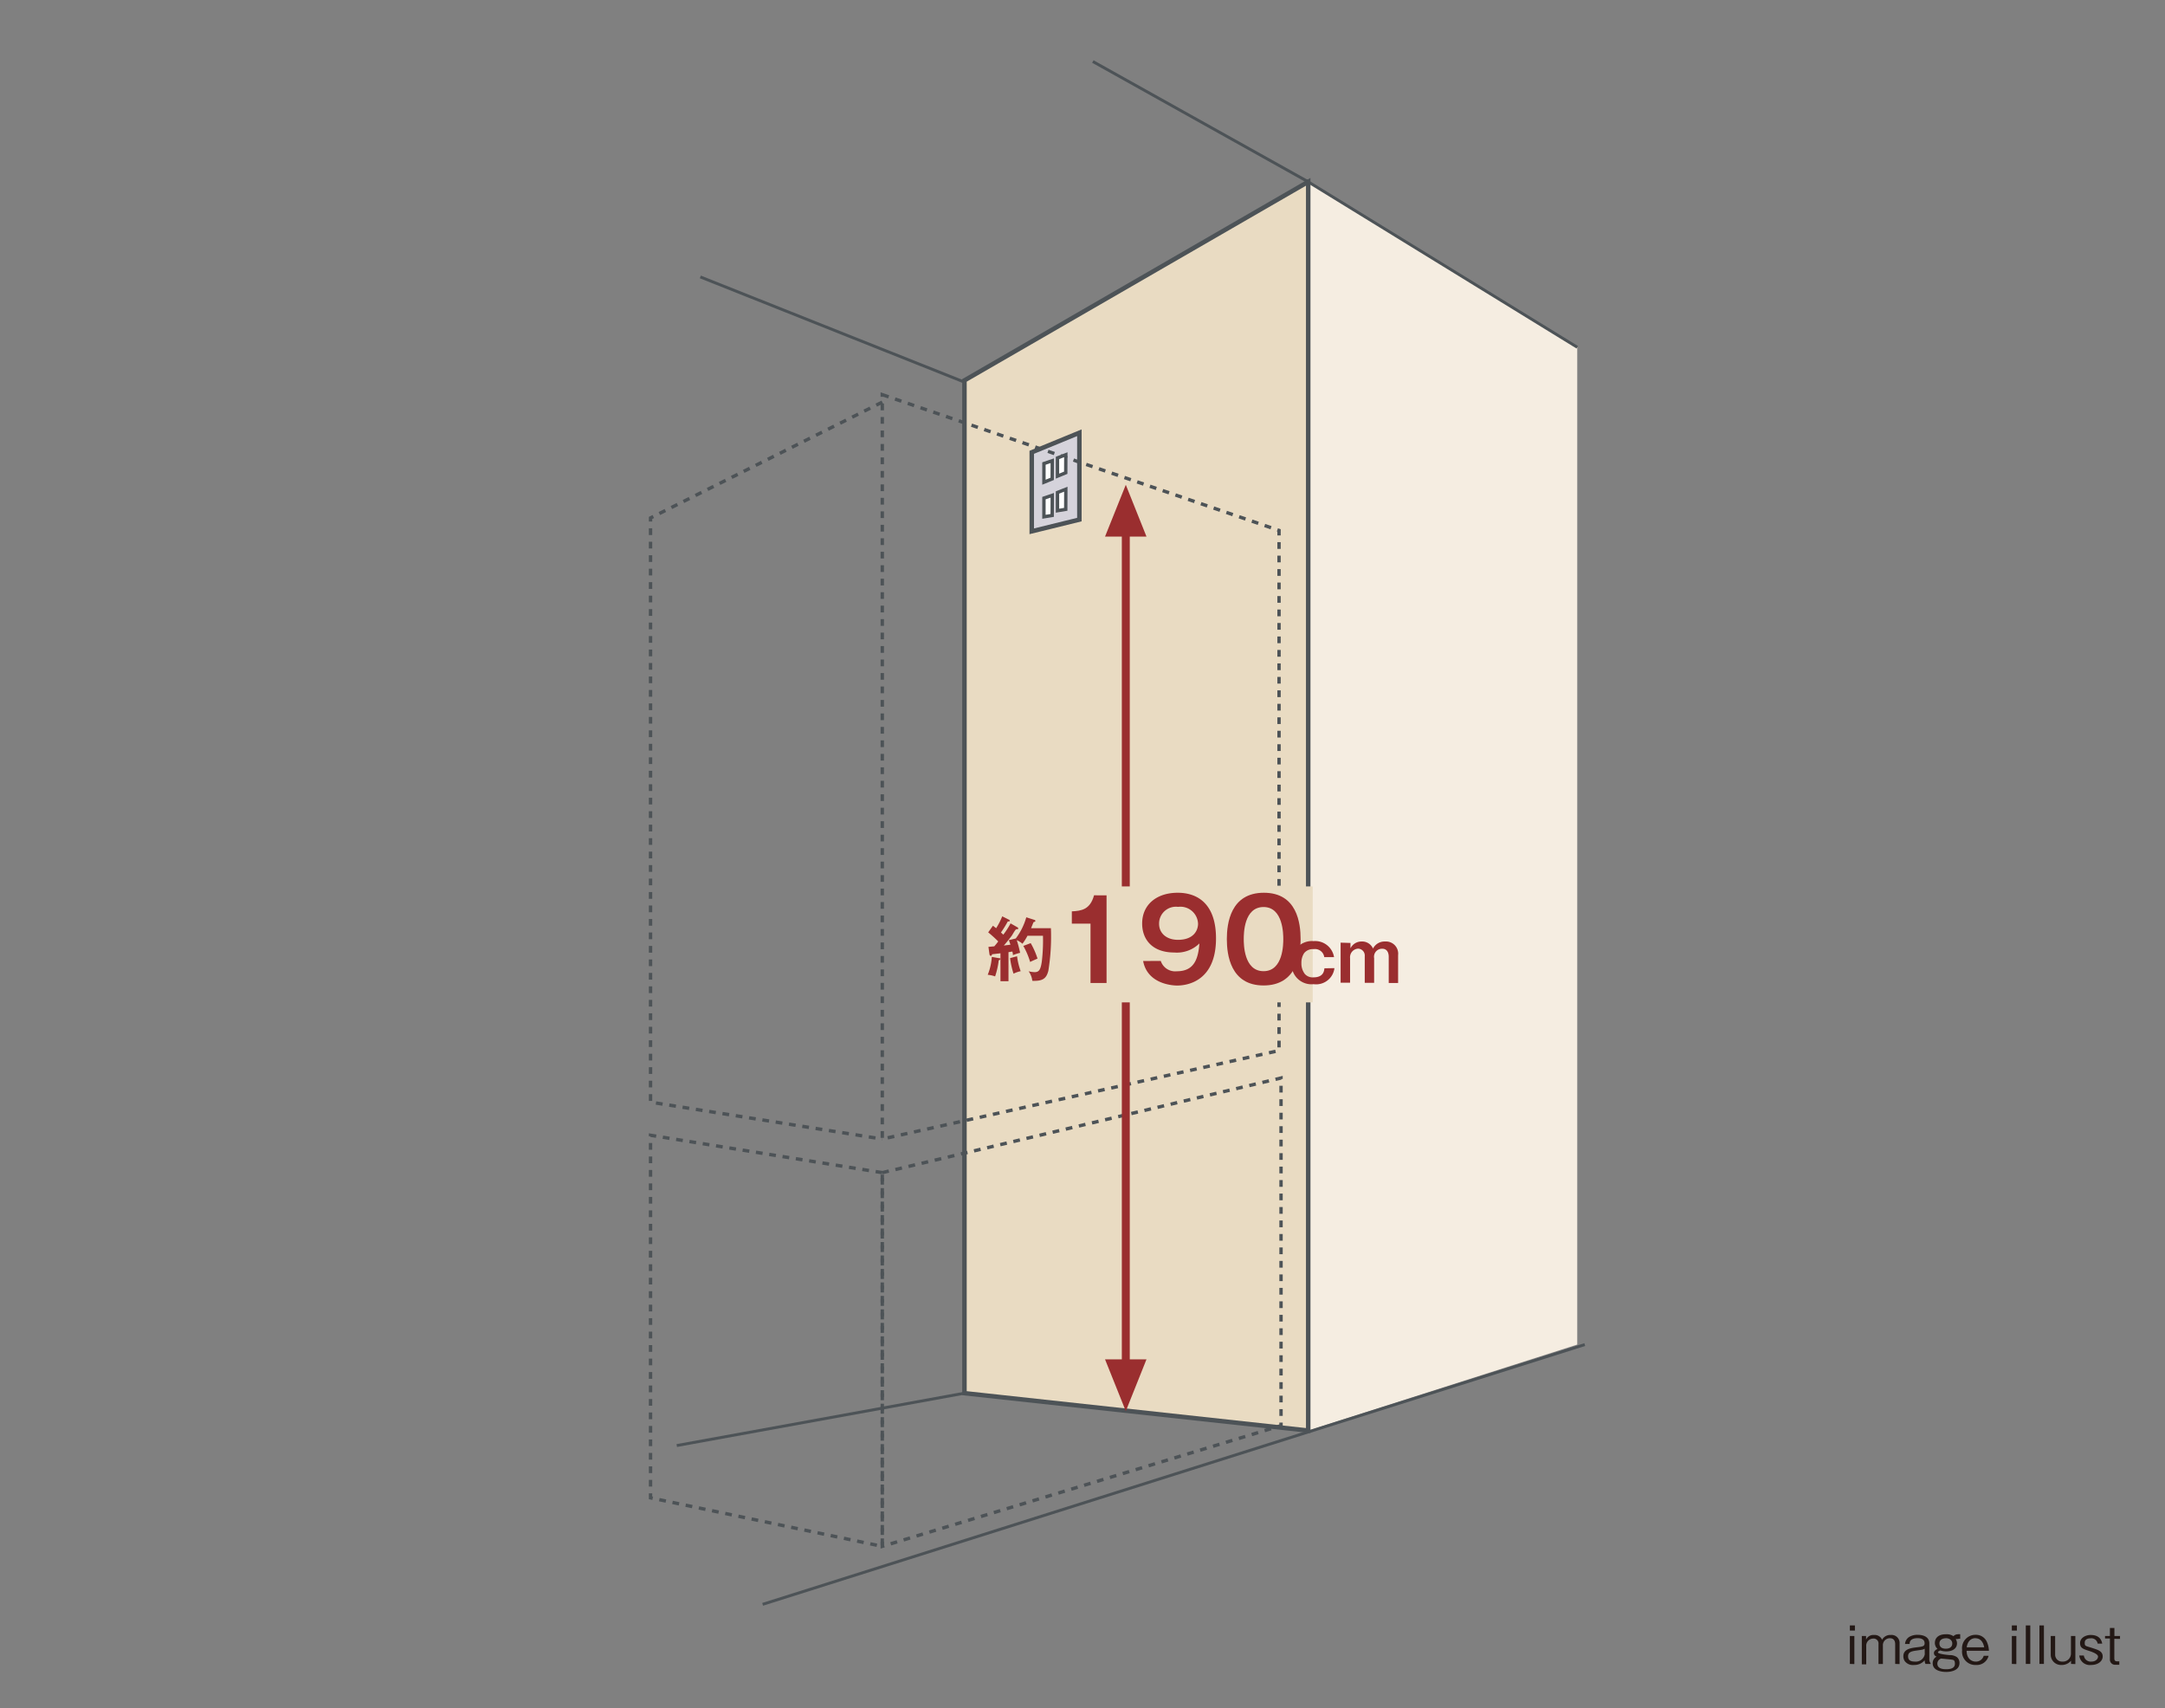 <svg xmlns="http://www.w3.org/2000/svg" viewBox="0 0 270 213">
  <rect x="0" y="0" width="270" height="213" fill="#808080" stroke="none"/>
  <defs>
    <style>
      .cls-1 {
        fill: #f5ede1;
      }

      .cls-10, .cls-12, .cls-2, .cls-4, .cls-6, .cls-8 {
        fill: none;
      }

      .cls-2, .cls-4, .cls-6, .cls-8 {
        stroke: #4d5357;
      }

      .cls-10, .cls-2, .cls-4, .cls-6, .cls-8 {
        stroke-miterlimit: 3.86;
      }

      .cls-2 {
        stroke-width: 0.36px;
      }

      .cls-3 {
        fill: #e9dbc2;
      }

      .cls-4 {
        stroke-width: 0.56px;
      }

      .cls-5 {
        fill: #d5d3db;
      }

      .cls-6 {
        stroke-width: 0.42px;
        stroke-dasharray: 0.84 0.84;
      }

      .cls-7 {
        fill: #fff;
      }

      .cls-8 {
        stroke-width: 0.42px;
      }

      .cls-9 {
        fill: #9a2e2f;
      }

      .cls-10 {
        stroke: #9a2e2f;
        stroke-width: 0.99px;
      }

      .cls-11 {
        fill: #231815;
      }
    </style>
  </defs>
  <title>str-30</title>
  <g id="レイヤー_2" data-name="レイヤー 2">
    <g id="レイヤー_1-2" data-name="レイヤー 1">
      <g>
        <polygon class="cls-1" points="163.15 22.67 196.7 43.3 196.7 167.66 163.15 178.38 163.15 22.67"/>
        <polyline class="cls-2" points="163.15 178.38 163.15 22.67 136.29 7.67"/>
        <polygon class="cls-3" points="120.28 173.72 120.28 47.43 163.15 22.67 163.15 178.38 120.28 173.72"/>
        <polygon class="cls-4" points="120.28 173.72 120.28 47.43 163.15 22.67 163.15 178.38 120.28 173.72"/>
        <polygon class="cls-5" points="128.67 56.4 134.61 53.96 134.61 64.79 128.67 66.25 128.67 56.4"/>
        <polygon class="cls-4" points="128.67 56.4 134.61 53.96 134.61 64.79 128.67 66.25 128.67 56.4"/>
        <polyline class="cls-2" points="163.14 178.38 163.14 22.67 196.7 43.3"/>
        <polyline class="cls-2" points="120.28 173.72 120.28 47.65 87.34 34.53"/>
        <line class="cls-2" x1="95.11" y1="200.05" x2="197.64" y2="167.66"/>
        <polyline class="cls-2" points="163.15 178.38 120.28 173.72 84.4 180.25"/>
        <polygon class="cls-6" points="110.03 49.21 159.51 66.14 159.51 131 110.03 142.03 110.03 49.21"/>
        <polygon class="cls-6" points="110.03 146.22 159.76 134.42 159.76 177.77 110.03 192.82 110.03 146.22"/>
        <polygon class="cls-6" points="110.03 146.22 81.13 141.56 81.13 186.77 110.03 192.82 110.03 146.22"/>
        <polyline class="cls-6" points="110.03 50.14 81.13 64.58 81.13 137.43 110.03 142.03"/>
        <polygon class="cls-7" points="130.19 57.8 131.23 57.45 131.22 59.71 130.19 60.13 130.19 57.8"/>
        <polygon class="cls-8" points="130.19 57.8 131.23 57.45 131.22 59.71 130.19 60.13 130.19 57.8"/>
        <polygon class="cls-7" points="131.88 57.1 132.92 56.7 132.91 58.95 131.88 59.37 131.88 57.1"/>
        <polygon class="cls-8" points="131.88 57.1 132.92 56.7 132.91 58.95 131.88 59.37 131.88 57.1"/>
        <polygon class="cls-7" points="130.19 62.11 131.23 61.76 131.22 64.27 130.19 64.44 130.19 62.11"/>
        <polygon class="cls-8" points="130.19 62.11 131.23 61.76 131.22 64.27 130.19 64.44 130.19 62.11"/>
        <polygon class="cls-7" points="131.88 61.41 132.92 61 132.91 63.51 131.88 63.68 131.88 61.41"/>
        <polygon class="cls-8" points="131.88 61.41 132.92 61 132.91 63.51 131.88 63.68 131.88 61.41"/>
        <polygon class="cls-9" points="140.4 66.91 137.81 66.91 140.4 60.45 142.98 66.91 140.4 66.91"/>
        <polygon class="cls-9" points="140.4 169.5 142.98 169.5 140.4 175.96 137.81 169.5 140.4 169.5"/>
        <line class="cls-10" x1="140.4" y1="63.7" x2="140.4" y2="169.93"/>
        <rect class="cls-3" x="128.03" y="110.53" width="35.68" height="14.46"/>
        <path class="cls-9" d="M124.61,119.48c.07,0,.14,0,.14.1s-.09.12-.2.17a9.7,9.7,0,0,1-.45,2,3.72,3.72,0,0,0-.92-.2,7,7,0,0,0,.51-2.23Zm2.28-3.85a.18.18,0,0,1,.1.15c0,.09-.12.09-.24.09s-.48.68-.56.79-.44.6-1,1.24l.82-.1a4.19,4.19,0,0,0-.2-.57l.87-.21a8,8,0,0,0,1.31-2.64l1,.32c.07,0,.14.08.14.14s-.14.13-.24.15c-.17.42-.24.59-.3.75h2.47a26.6,26.6,0,0,1-.32,5.32c-.26,1-.75,1.29-2,1.24a2.5,2.5,0,0,0-.46-1.19,3.28,3.28,0,0,0,.75.11c.54,0,.75-.29.9-1.35a22.22,22.22,0,0,0,.14-3.19h-1.93a6.92,6.92,0,0,1-.63,1,2.65,2.65,0,0,0-.71-.45,14.39,14.39,0,0,1,.42,1.58,5.94,5.94,0,0,0-.9.29c0-.12,0-.22-.07-.45l-.48.08v3.62h-1v-3.48l-1.05.12c0,.1-.09.2-.16.2s-.15-.1-.16-.18l-.13-.94L124,118c.21-.24.36-.43.49-.61a15.91,15.91,0,0,0-1.25-1.13l.59-.83.4.31a9,9,0,0,0,.76-1.48l.84.42a.16.16,0,0,1,.1.13c0,.08-.08.09-.25.09a14.1,14.1,0,0,1-.85,1.38,3.73,3.73,0,0,1,.29.27,9.54,9.54,0,0,0,.91-1.41Zm-.05,3.61a8.45,8.45,0,0,0,.45,1.86,3.78,3.78,0,0,0-.89.31,10.27,10.27,0,0,1-.43-1.94Zm1.7-1.64a9.75,9.75,0,0,1,.85,1.93c-.66.29-.78.35-.92.42a9.51,9.51,0,0,0-.85-2Z"/>
        <g>
          <path class="cls-9" d="M138,122.57H136v-7.4h-2.33v-1.53c1.17-.06,2.28-.2,2.77-2H138Z"/>
          <path class="cls-9" d="M144.76,119.82a1.89,1.89,0,0,0,2,1.29c2.15,0,2.67-1.51,2.82-3.47a4,4,0,0,1-3.14,1.13c-2.72,0-4-1.61-4-3.61,0-2.38,1.83-3.84,4.43-3.84s4.78,1.5,4.78,5.69c0,5.24-3.45,5.88-4.85,5.88-.4,0-3.68-.1-4.24-3.06Zm-.21-4.63c0,1.15.9,2,2.36,2,1.95,0,2.5-1.18,2.5-2a2.2,2.2,0,0,0-2.49-2.11A2.1,2.1,0,0,0,144.55,115.19Z"/>
          <path class="cls-9" d="M162.2,117.1c0,2-.51,5.78-4.62,5.78S153,119.07,153,117.1s.47-5.78,4.62-5.78S162.2,115.14,162.2,117.1Zm-7.09,0c0,.6,0,4,2.47,4s2.46-3.43,2.46-4,0-4-2.46-4S155.11,116.44,155.11,117.1Z"/>
        </g>
        <g>
          <path class="cls-9" d="M166.42,120.72a2.3,2.3,0,0,1-2.6,2,2.48,2.48,0,0,1-2.74-2.65,2.54,2.54,0,0,1,2.74-2.72,2.38,2.38,0,0,1,2.55,2h-1.22a1.17,1.17,0,0,0-1.33-1,1.39,1.39,0,0,0-1.18.5,2.15,2.15,0,0,0-.34,1.24,2.12,2.12,0,0,0,.43,1.36,1.3,1.3,0,0,0,1.07.42c1.24,0,1.33-.78,1.37-1.13Z"/>
          <path class="cls-9" d="M168.42,117.58l0,.67a1.52,1.52,0,0,1,1.39-.85,1.47,1.47,0,0,1,1.42.88,1.61,1.61,0,0,1,1.51-.88,1.52,1.52,0,0,1,1.62,1.7v3.47h-1.17V119.3c0-.28-.07-1-.82-1a1,1,0,0,0-1,1.18v3.07h-1.17v-3.32a.86.86,0,0,0-.83-.94,1.07,1.07,0,0,0-1,1.18v3.07h-1.18v-5Z"/>
        </g>
      </g>
      <g>
        <path class="cls-11" d="M230.7,203.32v-.64h.63v.64Zm0,4.16V204h.56v3.5Z"/>
        <path class="cls-11" d="M236.35,207.48V205c0-.28-.1-.72-.64-.72a.86.86,0,0,0-.89.93v2.28h-.55V205a.61.61,0,0,0-.67-.68.88.88,0,0,0-.86.94v2.27h-.55V204h.53v.45a1,1,0,0,1,1-.58,1,1,0,0,1,1,.6,1.13,1.13,0,0,1,1.07-.6,1,1,0,0,1,1.11,1.07v2.56Z"/>
        <path class="cls-11" d="M240.13,207.48a1,1,0,0,1-.1-.46,1.65,1.65,0,0,1-1.32.59,1.27,1.27,0,0,1-1.15-.46,1.07,1.07,0,0,1-.19-.63c0-.78.7-1,1.56-1.1s1.09-.13,1.09-.52c0-.63-.71-.63-.87-.63-.94,0-1,.49-1,.72h-.57a1.14,1.14,0,0,1,.49-.86,2,2,0,0,1,1.07-.28c.63,0,1.47.2,1.47,1.07v1.95a.82.82,0,0,0,.16.54v.07Zm-.1-1.9c-.2.12-.28.13-1.07.24-.59.08-1,.2-1,.7s.3.67.88.67a1.13,1.13,0,0,0,1.2-.91Z"/>
        <path class="cls-11" d="M244.15,204.38a.74.74,0,0,0-.25,0,1,1,0,0,1,.16.54c0,.59-.49,1-1.34,1a2.19,2.19,0,0,1-.74-.12c-.22.08-.3.16-.3.25s.42.24,1.45.33a1.55,1.55,0,0,1,.93.26.94.94,0,0,1,.31.72c0,1-1.18,1.12-1.67,1.12s-1.67-.13-1.67-1.08a.9.9,0,0,1,.49-.83.47.47,0,0,1-.34-.44c0-.29.29-.45.45-.52a1,1,0,0,1-.33-.75c0-.39.21-1.08,1.39-1.08a1.53,1.53,0,0,1,.93.24.77.77,0,0,1,.55-.24,1.07,1.07,0,0,1,.29,0v.57A.49.49,0,0,0,244.15,204.38Zm-.86,2.55-1.2-.12a.66.66,0,0,0-.48.63c0,.68.8.7,1.11.7.47,0,1.08-.09,1.08-.68S243.49,207,243.29,206.92Zm-.62-2.65c-.45,0-.8.22-.8.65s.3.65.8.65.8-.24.8-.65S243.11,204.27,242.67,204.27Z"/>
        <path class="cls-11" d="M245.26,205.84c0,1,.64,1.35,1.13,1.35a1,1,0,0,0,1-.72H248a1.51,1.51,0,0,1-1.57,1.14,1.65,1.65,0,0,1-1.73-1.86,1.67,1.67,0,0,1,1.68-1.9,1.48,1.48,0,0,1,1.41.89,2.92,2.92,0,0,1,.25,1.1Zm1.1-1.57c-.66,0-1,.51-1.09,1.14h2.18C247.41,205.19,247.23,204.28,246.36,204.28Z"/>
        <path class="cls-11" d="M250.9,203.32v-.64h.63v.64Zm0,4.16V204h.56v3.5Z"/>
        <path class="cls-11" d="M252.64,207.48v-4.8h.56v4.8Z"/>
        <path class="cls-11" d="M254.34,207.48v-4.8h.56v4.8Z"/>
        <path class="cls-11" d="M258.28,207.48v-.4a1.48,1.48,0,0,1-1.18.53,1.28,1.28,0,0,1-1.35-1.3V204h.55v2.32a.86.86,0,0,0,.91.87,1,1,0,0,0,1.06-1V204h.55v3.5Z"/>
        <path class="cls-11" d="M260.81,207.61a1.32,1.32,0,0,1-1.5-1.18h.57a.86.86,0,0,0,.93.76c.64,0,.84-.42.84-.62s-.28-.44-1.08-.7-1.16-.37-1.16-1,.68-1,1.32-1c1.24,0,1.39.83,1.44,1.08h-.57a.79.79,0,0,0-.89-.66c-.22,0-.72.05-.72.54s.08.37,1.11.72c.61.2,1.13.38,1.13,1S261.6,207.61,260.81,207.61Z"/>
        <path class="cls-11" d="M263.68,204.35v2.43c0,.38.21.38.47.38h.15v.42a3.41,3.41,0,0,1-.45,0,.64.64,0,0,1-.72-.7v-2.57h-.61V204h.61V203h.56V204h.7v.36Z"/>
      </g>
      <rect class="cls-12" width="270" height="213"/>
    </g>
  </g>
</svg>
